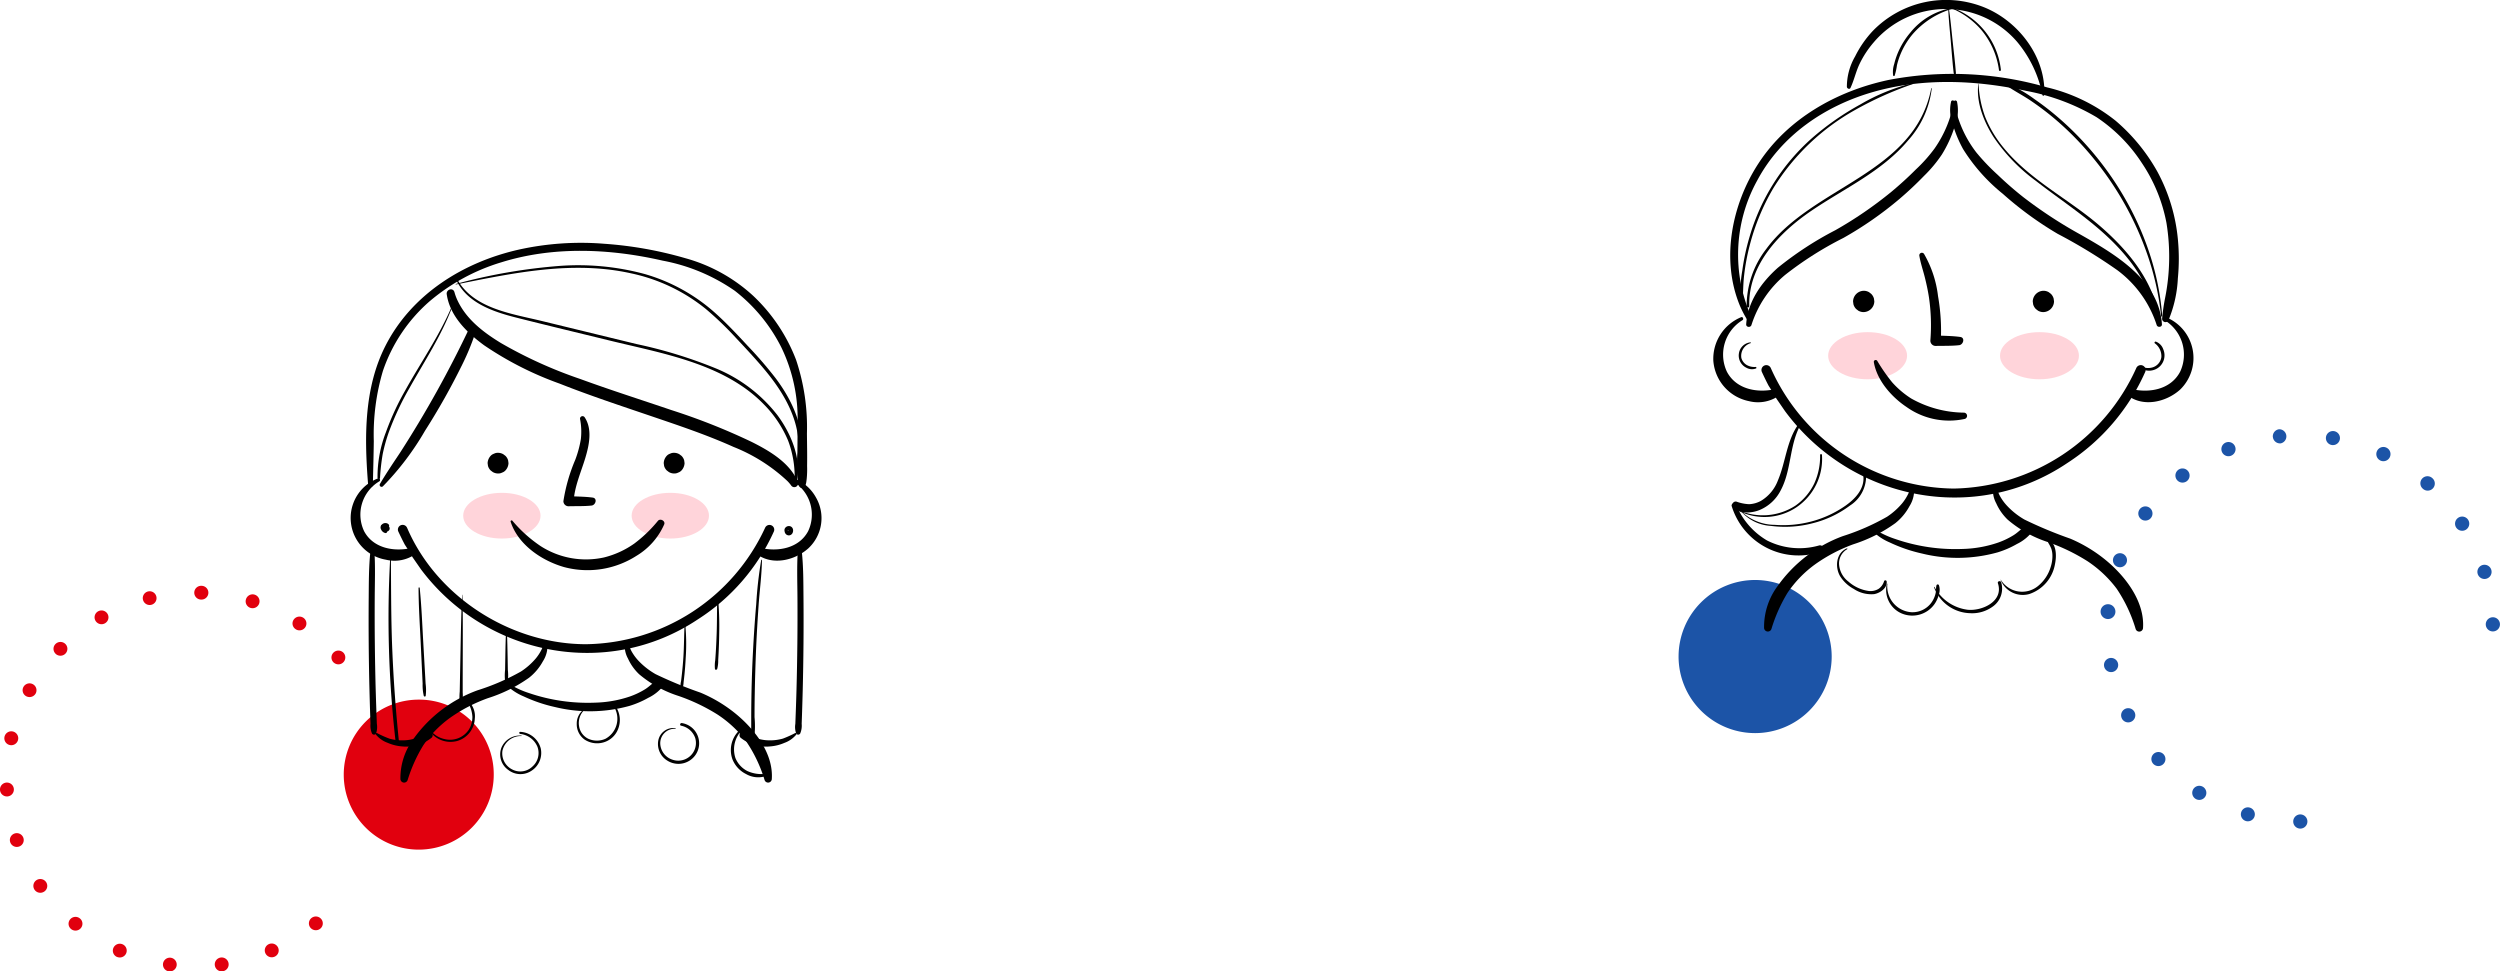 <svg xmlns="http://www.w3.org/2000/svg" width="350" height="136" viewBox="0 0 350 136">
  <g id="グループ_235" data-name="グループ 235" transform="translate(-3629 1224)">
    <g id="グループ_175" data-name="グループ 175" transform="translate(1878.689 -1232.326)">
      <path id="パス_100" data-name="パス 100" d="M59.657,157.606a10.718,10.718,0,1,1-10.718-10.745,10.731,10.731,0,0,1,10.718,10.745" transform="translate(1947.09 -57.336)" fill="#1c54a7"/>
      <path id="パス_101" data-name="パス 101" d="M87.24,87.4c0,1.824-2.474,3.3-5.525,3.3s-5.524-1.478-5.524-3.3,2.473-3.3,5.524-3.3,5.525,1.478,5.525,3.3" transform="translate(1930.062 -29.274)" fill="#ffd4da"/>
      <path id="パス_102" data-name="パス 102" d="M119.814,87.4c0,1.824,2.474,3.3,5.525,3.3s5.524-1.478,5.524-3.3-2.473-3.3-5.524-3.3-5.525,1.478-5.525,3.3" transform="translate(1910.499 -29.274)" fill="#ffd4da"/>
      <path id="パス_103" data-name="パス 103" d="M50.942,80.3a6.307,6.307,0,0,0-3.9,6.1,6.243,6.243,0,0,0,5.006,5.66,5.119,5.119,0,0,0,4.332-.879c.416-.338-.039-.972-.5-.855-2.541.65-5.622.134-6.943-2.4a5.642,5.642,0,0,1,2.177-7.2c.222-.128.073-.524-.179-.427" transform="translate(1943.135 -27.57)"/>
      <path id="パス_104" data-name="パス 104" d="M157.185,80.727a5.642,5.642,0,0,1,2.177,7.2c-1.321,2.537-4.4,3.053-6.943,2.4-.458-.117-.913.517-.5.855,2.2,1.787,5.476,1.031,7.443-.747a6.164,6.164,0,0,0-2-10.134c-.249-.1-.4.3-.179.426" transform="translate(1896.173 -27.57)"/>
      <path id="パス_105" data-name="パス 105" d="M60.579,92.891A28.4,28.4,0,0,0,86.156,109.74,28.6,28.6,0,0,0,111.73,92.89a.682.682,0,1,1,1.25.544,29.379,29.379,0,0,1-10.866,12.712c-12.988,8.777-30.324,5.216-39.551-7.244l-1.2-1.747q-.523-.922-1.1-1.812c-.329-.626-.636-1.266-.934-1.908a.682.682,0,1,1,1.25-.544" transform="translate(1937.652 -33.016)"/>
      <path id="パス_106" data-name="パス 106" d="M80.576,122.9c-.222.38-.313.807-.506,1.2a6.62,6.62,0,0,1-.8,1.25,9.826,9.826,0,0,1-2.137,1.909,32.031,32.031,0,0,1-6.209,2.719,19.4,19.4,0,0,0-9.083,6.941,9.592,9.592,0,0,0-1.928,5.9.529.529,0,0,0,1.034.14,21.99,21.99,0,0,1,2.244-5.041,15.907,15.907,0,0,1,3.875-4,22.472,22.472,0,0,1,5.334-2.8,20.975,20.975,0,0,0,5.892-2.961,7.672,7.672,0,0,0,1.976-2.375,4.126,4.126,0,0,0,.606-2.843.164.164,0,0,0-.3-.039" transform="translate(1937.369 -46.59)"/>
      <path id="パス_107" data-name="パス 107" d="M118.045,122.943a3.757,3.757,0,0,0,.408,2.433,7.252,7.252,0,0,0,1.613,2.3,16.471,16.471,0,0,0,5.61,3.128,26.884,26.884,0,0,1,5.574,2.693,16.514,16.514,0,0,1,4.066,3.838,20.614,20.614,0,0,1,2.656,5.634.529.529,0,0,0,1.034-.14c.247-3.742-2.524-7.3-5.269-9.539a20.358,20.358,0,0,0-4.925-2.967,59.264,59.264,0,0,1-6.4-2.666,10.533,10.533,0,0,1-2.467-1.956,6.838,6.838,0,0,1-.976-1.354c-.257-.464-.363-.985-.629-1.439a.164.164,0,0,0-.3.039" transform="translate(1911.329 -46.59)"/>
      <path id="パス_108" data-name="パス 108" d="M84,76.61a1.533,1.533,0,0,0,1.49-1.493l-.053-.4a1.492,1.492,0,0,0-.383-.659l-.3-.233a1.478,1.478,0,0,0-.752-.2,1.533,1.533,0,0,0-1.49,1.494l.053.4a1.492,1.492,0,0,0,.383.659l.3.233a1.478,1.478,0,0,0,.752.2" transform="translate(1927.227 -24.59)"/>
      <path id="パス_109" data-name="パス 109" d="M129.611,76.61a1.533,1.533,0,0,0,1.49-1.493l-.053-.4a1.492,1.492,0,0,0-.383-.659l-.3-.233a1.478,1.478,0,0,0-.752-.2,1.533,1.533,0,0,0-1.49,1.494l.053.4a1.492,1.492,0,0,0,.383.659l.3.233a1.478,1.478,0,0,0,.752.2" transform="translate(1906.774 -24.59)"/>
      <path id="パス_110" data-name="パス 110" d="M54.386,52.928a21.461,21.461,0,0,1,.709-19.284c3.38-6.358,9.536-10.527,16.355-12.456,6.961-1.969,14.327-1.633,21.341-.117a30.073,30.073,0,0,1,9.827,3.678,22.289,22.289,0,0,1,6.335,6.4,22.546,22.546,0,0,1,3.454,8.4,29.454,29.454,0,0,1-.188,10.5,27.77,27.77,0,0,0-.421,2.929.473.473,0,0,0,.875.237,17.287,17.287,0,0,0,1.33-5.9,28.45,28.45,0,0,0,0-5.512,24.786,24.786,0,0,0-2.829-9.359,26.011,26.011,0,0,0-5.887-7.2,24.388,24.388,0,0,0-9.563-4.659,47.487,47.487,0,0,0-22.2-1.053c-7.241,1.538-14.156,5.4-18.257,11.721-3.7,5.7-5.25,13.362-2.612,19.807a15.239,15.239,0,0,0,1.155,2.212.333.333,0,0,0,.574-.336" transform="translate(1941.208 -0.017)"/>
      <path id="パス_111" data-name="パス 111" d="M86.67,133.232a7.76,7.76,0,0,0,2.844,2.047A21.137,21.137,0,0,0,94,136.819a20.781,20.781,0,0,0,10.626-.165,13.018,13.018,0,0,0,2.685-1.169,6.1,6.1,0,0,0,2.281-1.9.6.6,0,0,0-.809-.811c-.7.4-1.249,1.048-1.94,1.478a11.117,11.117,0,0,1-2.137,1.028,16.494,16.494,0,0,1-4.928.9,25.719,25.719,0,0,1-9.524-1.4,12.432,12.432,0,0,1-3.433-1.741c-.119-.092-.224.093-.147.191" transform="translate(1925.374 -51.003)"/>
      <path id="パス_112" data-name="パス 112" d="M99.342,64.451c.17,1.017.515,2,.766,3.007.234.935.437,1.875.58,2.829a26.9,26.9,0,0,1,.19,6.027.739.739,0,0,0,.731.733c1.086-.026,2.217.015,3.3-.105.589-.066.869-1.055.156-1.153-1.131-.155-2.31-.153-3.451-.208l.731.733a28.338,28.338,0,0,0-.395-6.26A15.357,15.357,0,0,0,100,64.174a.361.361,0,0,0-.657.278" transform="translate(1919.682 -20.29)"/>
      <path id="パス_113" data-name="パス 113" d="M84.47,25.579a16.347,16.347,0,0,1-2.7,6.557,20.871,20.871,0,0,1-2.634,2.956q-1.642,1.646-3.434,3.133A55.5,55.5,0,0,1,67.854,43.6a47.073,47.073,0,0,0-8.038,5.25c-2.3,2.042-4.228,4.751-4.433,7.914-.028.435.622.5.739.1a15.064,15.064,0,0,1,4.7-7A48.4,48.4,0,0,1,69,44.673a50.611,50.611,0,0,0,7.846-5.457q1.809-1.543,3.465-3.255A18.578,18.578,0,0,0,82.778,33a17.176,17.176,0,0,0,1.754-3.8,5.964,5.964,0,0,0,.364-3.612c-.063-.185-.389-.234-.426,0" transform="translate(1939.394 -3.04)"/>
      <path id="パス_114" data-name="パス 114" d="M107.274,25.579a5.35,5.35,0,0,0,.211,3.113,17.3,17.3,0,0,0,1.46,3.539A25.072,25.072,0,0,0,114.51,38.5a48.514,48.514,0,0,0,7.688,5.607,74.722,74.722,0,0,1,8.314,5.063,15.5,15.5,0,0,1,5.536,7.689c.116.394.767.338.739-.1-.4-6.212-6.6-9.822-11.4-12.551a63.151,63.151,0,0,1-8-5.237q-1.868-1.475-3.588-3.126a29.783,29.783,0,0,1-2.984-3.122,15.938,15.938,0,0,1-3.118-7.147c-.036-.234-.362-.185-.426,0" transform="translate(1916.194 -3.04)"/>
      <path id="パス_115" data-name="パス 115" d="M108.57,13.271C108.8,7.9,104.852,2.85,99.988.96A14.3,14.3,0,0,0,84.587,4.3a14.775,14.775,0,0,0-2.5,3.59,8.507,8.507,0,0,0-1.159,4.271c.024.24.381.41.509.138.513-1.094.755-2.3,1.289-3.395a13.684,13.684,0,0,1,1.943-2.955,13.2,13.2,0,0,1,20.1-.084,16.6,16.6,0,0,1,3.543,7.444c.033.149.25.108.256-.035" transform="translate(1927.945 8.326)"/>
      <path id="パス_116" data-name="パス 116" d="M61.063,107.525c-1.606,2.323-1.717,5.213-2.8,7.759a5.639,5.639,0,0,1-2.371,2.873,3.8,3.8,0,0,1-1.67.471,5.83,5.83,0,0,1-1.767-.358.463.463,0,0,0-.446.767c.9.983,2.517.866,3.652.42a5.814,5.814,0,0,0,2.971-2.735c1.518-2.815,1.216-6.216,2.7-9.04a.156.156,0,0,0-.269-.157" transform="translate(1940.962 -39.716)"/>
      <path id="パス_117" data-name="パス 117" d="M51.7,127.806a9.79,9.79,0,0,0,12.512,6.39.46.46,0,0,0-.244-.886,10.024,10.024,0,0,1-7.327-.693,10.321,10.321,0,0,1-4.344-5.064c-.159-.347-.683-.1-.6.253" transform="translate(1941.047 -48.629)"/>
      <path id="パス_118" data-name="パス 118" d="M87.789,91.466c.428,2.539,2.486,4.869,4.561,6.252a10.279,10.279,0,0,0,8.174,1.678.449.449,0,0,0-.119-.877,15.333,15.333,0,0,1-7.372-1.972,12.584,12.584,0,0,1-2.687-2.279,25.261,25.261,0,0,1-2.084-3,.261.261,0,0,0-.474.2" transform="translate(1924.863 -32.423)"/>
      <path id="パス_119" data-name="パス 119" d="M53.011,122.795a8.044,8.044,0,0,0,8.359-.383,8.157,8.157,0,0,0,3.552-7.313.131.131,0,0,0-.261,0,9.2,9.2,0,0,1-.81,3.978,8.05,8.05,0,0,1-2.617,3.1,8.388,8.388,0,0,1-8.191.561c-.036-.016-.068.034-.032.055" transform="translate(1940.464 -43.079)"/>
      <path id="パス_120" data-name="パス 120" d="M54.1,125.414a6.023,6.023,0,0,0,4.176,2.016,15.167,15.167,0,0,0,5.833-.372,14.658,14.658,0,0,0,5.234-2.481,4.857,4.857,0,0,0,2.25-4.056c-.02-.241-.4-.243-.377,0,.145,1.764-1.171,3.136-2.511,4.081a14.983,14.983,0,0,1-4.772,2.208,15.441,15.441,0,0,1-5.137.471,6.794,6.794,0,0,1-4.666-1.89c-.014-.015-.042.006-.029.023" transform="translate(1939.972 -45.478)"/>
      <path id="パス_121" data-name="パス 121" d="M100.8,2.059a9.551,9.551,0,0,0-5.719,3.4,11,11,0,0,0-1.753,2.825,10.172,10.172,0,0,0-.528,1.6,3.578,3.578,0,0,0-.149,1.6c.022.089.171.122.211.028a8.5,8.5,0,0,0,.323-1.449,10.1,10.1,0,0,1,.483-1.517A10.7,10.7,0,0,1,95.4,5.686a11.66,11.66,0,0,1,5.435-3.5.064.064,0,0,0-.034-.123" transform="translate(1922.699 7.405)"/>
      <path id="パス_122" data-name="パス 122" d="M105.672,1.4a11.206,11.206,0,0,1,5.172,3.391,11.072,11.072,0,0,1,2.476,5.643c.023.151.278.117.267-.036a10.479,10.479,0,0,0-7.9-9.052.028.028,0,0,0-.015.054" transform="translate(1916.85 7.724)"/>
      <path id="パス_123" data-name="パス 123" d="M106.659,2.074c.063,1.515.227,3.028.359,4.538s.234,3.031.411,4.538c.023.2.33.205.314,0-.117-1.544-.313-3.086-.477-4.627-.158-1.488-.287-2.983-.512-4.462-.008-.055-.1-.041-.1.013" transform="translate(1916.398 7.42)"/>
      <path id="パス_124" data-name="パス 124" d="M81.341,22.348c-2.3,11.982-16.65,13.7-23.092,22.485A13.054,13.054,0,0,0,55.5,52.845a.183.183,0,0,0,.366,0c-.16-5.8,4.248-10.333,8.714-13.369,4.612-3.134,9.874-5.489,13.528-9.844a13.182,13.182,0,0,0,3.308-7.273.041.041,0,0,0-.08-.011" transform="translate(1939.341 -1.653)"/>
      <path id="パス_125" data-name="パス 125" d="M77.988,21.056a27.42,27.42,0,0,0-7.318,2.983,38.192,38.192,0,0,0-6.793,4.741A29.438,29.438,0,0,0,55.168,42.57a31.451,31.451,0,0,0-1.021,4.754,18.793,18.793,0,0,0-.2,4.9.1.1,0,0,0,.21,0c.122-1.407.088-2.818.247-4.225a30.708,30.708,0,0,1,.809-4.32,31.081,31.081,0,0,1,3.3-7.944A31.526,31.526,0,0,1,69.949,24.806a48.681,48.681,0,0,1,8.073-3.624.066.066,0,0,0-.035-.127" transform="translate(1940.08 -1.087)"/>
      <path id="パス_126" data-name="パス 126" d="M114.266,21.159c-.338,2.6.761,5.321,2.129,7.475a24.893,24.893,0,0,0,5.917,6.139c4.461,3.467,9.3,6.407,12.885,10.876a19.894,19.894,0,0,1,3.982,8.149c.051.229.384.129.346-.1-.873-5.143-4.5-9.4-8.333-12.69-4.357-3.737-9.728-6.373-13.4-10.879a16.385,16.385,0,0,1-2.569-4.3,15.079,15.079,0,0,1-.925-4.676.017.017,0,0,0-.034,0" transform="translate(1913.015 -1.127)"/>
      <path id="パス_127" data-name="パス 127" d="M143.275,53.746c-.8-10.589-6.453-20.754-14.4-27.667a38.514,38.514,0,0,0-3.462-2.69,18.64,18.64,0,0,0-3.72-2.15c-.185-.071-.275.2-.128.3,1.068.728,2.227,1.32,3.3,2.046s2.11,1.5,3.106,2.327a42.141,42.141,0,0,1,5.513,5.549,43.813,43.813,0,0,1,7.739,13.75,38.754,38.754,0,0,1,1.9,8.532c.01.1.161.1.153,0" transform="translate(1909.746 -1.165)"/>
      <path id="パス_128" data-name="パス 128" d="M55.128,86.687a1.818,1.818,0,0,0-1.615,1.554,1.9,1.9,0,0,0,1.074,2.014,1.576,1.576,0,0,0,1.325.087c.105-.046.05-.218-.057-.213a2.16,2.16,0,0,1-1.251-.275,1.662,1.662,0,0,1-.747-.98,1.855,1.855,0,0,1,1.287-2.07.06.06,0,0,0-.016-.118" transform="translate(1940.244 -30.432)"/>
      <path id="パス_129" data-name="パス 129" d="M155.559,90.257a2.188,2.188,0,0,0,2.527-.2,2.155,2.155,0,0,0,.584-2.481,1.75,1.75,0,0,0-1.044-1.079c-.13-.041-.249.146-.138.238a2.234,2.234,0,0,1,.916,1.92,1.753,1.753,0,0,1-1.449,1.5A1.945,1.945,0,0,1,155.707,90a.146.146,0,0,0-.147.252" transform="translate(1894.5 -30.345)"/>
      <path id="パス_130" data-name="パス 130" d="M79.806,138.864c-1.5.649-1.673,2.606-.932,3.883A5.119,5.119,0,0,0,80.8,144.54a4.424,4.424,0,0,0,2.835.723c.8-.133,1.85-.832,1.763-1.755a.188.188,0,0,0-.367-.05,1.991,1.991,0,0,1-.745,1.051,2.163,2.163,0,0,1-1.394.313,5.416,5.416,0,0,1-2.856-1.319,3.329,3.329,0,0,1-1.3-2.342,2.3,2.3,0,0,1,1.13-2.191c.072-.038.009-.138-.062-.107" transform="translate(1929.049 -53.758)"/>
      <path id="パス_131" data-name="パス 131" d="M91.007,147.807a3.585,3.585,0,0,0,2.06,4.146,3.809,3.809,0,0,0,4.594-1.285,3.983,3.983,0,0,0,.6-1.287,2.036,2.036,0,0,0,.025-1.4.186.186,0,0,0-.335.044,2.325,2.325,0,0,0-.055.677,3.4,3.4,0,0,1-.124.656,3.513,3.513,0,0,1-.676,1.272,3.284,3.284,0,0,1-2.6,1.158,3.626,3.626,0,0,1-3.421-3.968c0-.036-.053-.043-.062-.008" transform="translate(1923.466 -57.749)"/>
      <path id="パス_132" data-name="パス 132" d="M103.053,148a5.539,5.539,0,0,0,5.047,3.643,4.883,4.883,0,0,0,3.3-1.017,3.065,3.065,0,0,0,1.063-3.3c-.1-.291-.559-.166-.462.127.84,2.515-2.179,3.9-4.213,3.711a6.14,6.14,0,0,1-4.664-3.191.038.038,0,0,0-.068.029" transform="translate(1918.016 -57.47)"/>
      <path id="パス_133" data-name="パス 133" d="M119.951,142.362a3.335,3.335,0,0,0,4.022,2.009,5.383,5.383,0,0,0,3.6-4.2c.208-.991.239-2.482-.6-3.221a.216.216,0,0,0-.337.261,5.3,5.3,0,0,1,.425.828,3.185,3.185,0,0,1,.147.817,4.917,4.917,0,0,1-.238,1.724,5.45,5.45,0,0,1-1.78,2.674,3.5,3.5,0,0,1-5.219-.9.013.013,0,0,0-.024.01" transform="translate(1910.438 -52.88)"/>
      <path id="パス_134" data-name="パス 134" d="M172.389,163.594a.993.993,0,1,1,.993,1,.994.994,0,0,1-.993-1m-6.627-.06h0a.978.978,0,1,1,.268.04.835.835,0,0,1-.268-.04m-7.044-3.105a.988.988,0,1,1,.516.149.971.971,0,0,1-.516-.149m-5.932-4.911a.984.984,0,1,1,.73.323.989.989,0,0,1-.73-.323m-4.383-6.34h0a.993.993,0,1,1,1.33.438.971.971,0,0,1-.447.109.992.992,0,0,1-.889-.547m-2.482-7.3a.993.993,0,1,1,1.162.791,1.207,1.207,0,0,1-.189.015.988.988,0,0,1-.973-.806m53.431-5.862a.993.993,0,1,1,1.013.975h-.02a.993.993,0,0,1-.993-.975m-52.93-.761a1.038,1.038,0,1,1,.084,0Zm51.8-6.315a.994.994,0,1,1,1.241.662.965.965,0,0,1-.288.045,1,1,0,0,1-.953-.707m-50.433-1a.984.984,0,1,1,.347.065,1.071,1.071,0,0,1-.347-.065m47.42-5.494a1,1,0,0,1,.3-1.378.994.994,0,0,1,1.077,1.672.975.975,0,0,1-.536.159,1,1,0,0,1-.839-.453m-44.1-1.169a.993.993,0,1,1,.591.194.956.956,0,0,1-.591-.194m39.438-4.26h0a.995.995,0,1,1,1.315-1.493.995.995,0,1,1-1.315,1.493m-34.439-1.244a.993.993,0,1,1,1.39.179,1,1,0,0,1-1.39-.179m28.483-2.712a1,1,0,0,1-.467-1.329.984.984,0,0,1,1.32-.468.994.994,0,0,1-.854,1.8m-22.183-1.229a.993.993,0,1,1,1.291.552.969.969,0,0,1-.367.075.985.985,0,0,1-.923-.627m15.373-.945a.984.984,0,1,1,.169.015.926.926,0,0,1-.169-.015m-8.24-1.11a1,1,0,0,1,.884-1.095,1,1,0,0,1,.208,1.98.73.73,0,0,1-.1,0,1,1,0,0,1-.988-.891" transform="translate(1898.973 -40.264)" fill="#1c54a7"/>
    </g>
    <g id="グループ_178" data-name="グループ 178" transform="translate(1955.901 -635)">
      <path id="パス_167" data-name="パス 167" d="M141.563,127.085a10.5,10.5,0,1,1-10.5-10.4,10.449,10.449,0,0,1,10.5,10.4" transform="translate(1600.66 -607.737)" fill="#e1000e"/>
      <path id="パス_168" data-name="パス 168" d="M161.8,67.058c0,1.765-2.424,3.2-5.414,3.2s-5.414-1.43-5.414-3.2,2.424-3.2,5.414-3.2,5.414,1.43,5.414,3.2" transform="translate(1586.974 -583.862)" fill="#ffd4da"/>
      <path id="パス_169" data-name="パス 169" d="M193.835,67.058c0,1.765,2.424,3.2,5.414,3.2s5.414-1.43,5.414-3.2-2.424-3.2-5.414-3.2-5.414,1.43-5.414,3.2" transform="translate(1567.693 -583.862)" fill="#ffd4da"/>
      <path id="パス_170" data-name="パス 170" d="M126.162,60.158a5.923,5.923,0,0,0,1.088,11.377,5.064,5.064,0,0,0,4.245-.851c.408-.327-.038-.94-.486-.826-2.49.628-5.509.13-6.8-2.325a5.422,5.422,0,0,1,2.133-6.962c.217-.123.072-.506-.175-.412" transform="translate(1599.858 -582.181)"/>
      <path id="パス_171" data-name="パス 171" d="M230.537,60.57a5.422,5.422,0,0,1,2.133,6.962c-1.295,2.455-4.314,2.954-6.8,2.325-.448-.113-.9.5-.486.827,2.158,1.729,5.366,1,7.293-.722a5.774,5.774,0,0,0,1.089-7.124,5.927,5.927,0,0,0-3.05-2.679c-.244-.094-.4.288-.176.412" transform="translate(1553.574 -582.181)"/>
      <path id="パス_172" data-name="パス 172" d="M135.637,72.442c4.132,9.658,14.5,16.306,25.062,16.3a28.038,28.038,0,0,0,25.061-16.3.671.671,0,0,1,.878-.344.658.658,0,0,1,.347.871,28.521,28.521,0,0,1-10.648,12.3c-12.728,8.492-29.715,5.047-38.757-7.008l-1.172-1.69q-.512-.892-1.081-1.753c-.322-.606-.623-1.225-.915-1.846a.658.658,0,0,1,.323-.877.674.674,0,0,1,.9.35" transform="translate(1594.454 -587.553)"/>
      <path id="パス_173" data-name="パス 173" d="M155.234,101.74c-.218.367-.306.781-.5,1.163a6.356,6.356,0,0,1-.784,1.209,9.588,9.588,0,0,1-2.094,1.847,31.589,31.589,0,0,1-6.084,2.631,18.981,18.981,0,0,0-8.9,6.715,9.2,9.2,0,0,0-1.89,5.709.519.519,0,0,0,1.013.135,21.161,21.161,0,0,1,2.2-4.877,15.494,15.494,0,0,1,3.8-3.875,22.142,22.142,0,0,1,5.227-2.706,20.66,20.66,0,0,0,5.773-2.865,7.44,7.44,0,0,0,1.936-2.3,3.947,3.947,0,0,0,.594-2.751.161.161,0,0,0-.29-.037" transform="translate(1594.175 -600.946)"/>
      <path id="パス_174" data-name="パス 174" d="M192.1,101.777a3.6,3.6,0,0,0,.4,2.354,7.019,7.019,0,0,0,1.582,2.221,16.2,16.2,0,0,0,5.5,3.026,26.482,26.482,0,0,1,5.462,2.606,16.079,16.079,0,0,1,3.984,3.713,19.829,19.829,0,0,1,2.6,5.45.519.519,0,0,0,1.013-.136c.242-3.62-2.473-7.06-5.163-9.228a20,20,0,0,0-4.827-2.87,58.651,58.651,0,0,1-6.268-2.579,10.315,10.315,0,0,1-2.418-1.892,6.639,6.639,0,0,1-.957-1.31c-.252-.448-.356-.953-.617-1.392a.161.161,0,0,0-.29.037" transform="translate(1568.511 -600.946)"/>
      <path id="パス_175" data-name="パス 175" d="M158.648,56.529a1.11,1.11,0,0,0,.563-.124,1.1,1.1,0,0,0,.47-.3,1.6,1.6,0,0,0,.427-1.022l-.052-.384a1.441,1.441,0,0,0-.375-.637l-.3-.226a1.461,1.461,0,0,0-.737-.2,1.11,1.11,0,0,0-.563.124,1.1,1.1,0,0,0-.47.3,1.6,1.6,0,0,0-.427,1.022c.018.128.035.256.052.384a1.439,1.439,0,0,0,.375.638l.3.226a1.46,1.46,0,0,0,.737.2" transform="translate(1584.18 -579.242)"/>
      <path id="パス_176" data-name="パス 176" d="M203.455,56.529a1.11,1.11,0,0,0,.563-.124,1.1,1.1,0,0,0,.47-.3,1.605,1.605,0,0,0,.427-1.022l-.052-.384a1.44,1.44,0,0,0-.375-.637l-.3-.226a1.461,1.461,0,0,0-.737-.2,1.11,1.11,0,0,0-.563.124,1.1,1.1,0,0,0-.47.3A1.6,1.6,0,0,0,202,55.084c.018.128.035.256.052.384a1.439,1.439,0,0,0,.375.638l.3.226a1.46,1.46,0,0,0,.737.2" transform="translate(1564.022 -579.242)"/>
      <path id="パス_177" data-name="パス 177" d="M127.208,33.9c.049-2.045.107-4.089.133-6.133a31.325,31.325,0,0,1,1.278-9.842,22.523,22.523,0,0,1,6.522-9.731,27.969,27.969,0,0,1,10.084-5.479C152.53.446,160.4.8,167.787,2.491a26.02,26.02,0,0,1,10.1,4.223,23.236,23.236,0,0,1,6.533,7.966,22.935,22.935,0,0,1,2.255,10.453q-.008,2.095-.028,4.19a22.033,22.033,0,0,0,.065,3.83c.05.284.063.756.284.966-.045-.107-.09-.214-.135-.322,0,.033,0,.066,0,.1a.461.461,0,0,0,.92,0c0-.033,0-.066,0-.1-.045.107-.09.214-.135.322.232-.219.256-.755.3-1.052a13.36,13.36,0,0,0,.058-1.83c.025-1.513-.009-3.028-.023-4.541a29.624,29.624,0,0,0-1.519-10.312,24.184,24.184,0,0,0-6-8.965,23.093,23.093,0,0,0-9.551-5.284,54.009,54.009,0,0,0-11.3-2.007,40.271,40.271,0,0,0-11.913.805c-7.829,1.752-15.083,6.283-18.748,13.529-2.944,5.82-2.927,12.541-2.443,18.895.014.18.028.36.042.539a.326.326,0,0,0,.651,0" transform="translate(1598.089 -555)"/>
      <path id="パス_178" data-name="パス 178" d="M163.03,70.989c1.033,3.22,4.346,5.468,7.5,6.366a12.685,12.685,0,0,0,10.122-1.582,9.652,9.652,0,0,0,3.881-4.4c.194-.481-.544-.882-.875-.5a18.789,18.789,0,0,1-3.292,3.171A12.576,12.576,0,0,1,176.112,76a11.721,11.721,0,0,1-8.876-1.583,19.015,19.015,0,0,1-3.967-3.565.144.144,0,0,0-.239.138" transform="translate(1581.555 -586.96)"/>
      <path id="パス_179" data-name="パス 179" d="M161.272,111.815a7.614,7.614,0,0,0,2.786,1.98,20.915,20.915,0,0,0,4.393,1.491,20.622,20.622,0,0,0,10.412-.159A12.886,12.886,0,0,0,181.494,114a5.956,5.956,0,0,0,2.235-1.838.581.581,0,0,0-.793-.784c-.683.385-1.223,1.013-1.9,1.43a10.963,10.963,0,0,1-2.094.995,16.353,16.353,0,0,1-4.829.866,25.5,25.5,0,0,1-9.333-1.35,12.239,12.239,0,0,1-3.364-1.685c-.116-.088-.22.09-.144.185" transform="translate(1582.354 -605.299)"/>
      <path id="パス_180" data-name="パス 180" d="M178.8,44.683a9.177,9.177,0,0,1,.107,2.789,15.071,15.071,0,0,1-.784,2.9,24.165,24.165,0,0,0-1.659,5.792.717.717,0,0,0,.717.709c1.066-.032,2.171.015,3.229-.1.578-.063.851-1.021.152-1.115-1.11-.149-2.262-.14-3.382-.2l.717.71c.136-2.108,1.04-4.078,1.641-6.08.531-1.771,1.01-4.012-.095-5.666a.354.354,0,0,0-.644.269" transform="translate(1575.511 -574.996)"/>
      <path id="パス_181" data-name="パス 181" d="M130.155,43.634a39,39,0,0,0,5.892-7.773,96.021,96.021,0,0,0,5.206-9.247,34.358,34.358,0,0,0,1.971-4.859c.166-.527-.664-.892-.914-.381a153.427,153.427,0,0,1-9.729,17.518c-.97,1.458-1.957,2.912-2.847,4.42a.269.269,0,0,0,.422.322" transform="translate(1596.549 -564.549)"/>
      <path id="パス_182" data-name="パス 182" d="M146.776,12.568c.443,3.053,2.838,5.378,5.229,7.136a46.735,46.735,0,0,0,10.577,5.37c4.179,1.656,8.452,3.065,12.707,4.513,3.915,1.333,7.865,2.65,11.638,4.348a23.866,23.866,0,0,1,7.553,4.789,5.811,5.811,0,0,1,.493.577.536.536,0,0,0,.928-.537c-1.132-2.649-3.979-4.3-6.456-5.54a89.134,89.134,0,0,0-11.265-4.463c-4.243-1.445-8.518-2.8-12.727-4.342a62.171,62.171,0,0,1-11.089-5.028c-2.563-1.564-4.995-3.442-6.2-6.23a7.212,7.212,0,0,1-.308-.889c-.2-.709-1.183-.392-1.083.3" transform="translate(1588.867 -560.366)"/>
      <path id="パス_183" data-name="パス 183" d="M127.147,78.651c-.227,2.131-.217,4.306-.235,6.447s-.017,4.3,0,6.447.053,4.3.106,6.446q.038,1.552.088,3.1.027.835.058,1.67a2.765,2.765,0,0,0,.21,1.356.33.33,0,0,0,.562,0,2.713,2.713,0,0,0,.116-1.356q-.033-.835-.062-1.67-.054-1.551-.1-3.1-.087-3.223-.121-6.446t-.015-6.447c.013-2.143.091-4.308-.039-6.447a.286.286,0,0,0-.572,0" transform="translate(1597.806 -590.423)"/>
      <path id="パス_184" data-name="パス 184" d="M128.7,125.267a3.774,3.774,0,0,0,1.644,1.17,6.207,6.207,0,0,0,2.083.516,5.636,5.636,0,0,0,4.114-1.24.475.475,0,0,0-.577-.74,9.411,9.411,0,0,1-1.625.818,5.857,5.857,0,0,1-1.859.311,6.552,6.552,0,0,1-1.837-.231,13.971,13.971,0,0,1-1.758-.784c-.109-.048-.269.06-.184.183" transform="translate(1597.006 -611.451)"/>
      <path id="パス_185" data-name="パス 185" d="M235.81,78.651c-.129,2.139-.052,4.3-.039,6.447s.008,4.3-.015,6.447-.063,4.3-.12,6.446q-.042,1.552-.1,3.1-.03.835-.062,1.67a2.727,2.727,0,0,0,.116,1.356.33.33,0,0,0,.562,0,2.765,2.765,0,0,0,.21-1.356q.031-.835.058-1.67.05-1.551.089-3.1.079-3.223.106-6.446t0-6.447c-.018-2.141-.007-4.317-.234-6.447a.286.286,0,0,0-.572,0" transform="translate(1548.972 -590.423)"/>
      <path id="パス_186" data-name="パス 186" d="M229.06,125.085a14.691,14.691,0,0,1-1.707.77,6.574,6.574,0,0,1-1.888.246,5.855,5.855,0,0,1-1.808-.293,9.343,9.343,0,0,1-1.676-.835.475.475,0,0,0-.577.74,5.639,5.639,0,0,0,4.114,1.24,6.137,6.137,0,0,0,2.034-.495,3.832,3.832,0,0,0,1.692-1.19c.085-.122-.074-.231-.184-.183" transform="translate(1555.355 -611.452)"/>
      <path id="パス_187" data-name="パス 187" d="M139.575,16.112c-1.774,4.195-4.4,7.943-6.6,11.916a37.091,37.091,0,0,0-2.655,5.77,17.2,17.2,0,0,0-1.167,6.367.176.176,0,0,0,.352,0,28.659,28.659,0,0,1,.38-3.362,22.954,22.954,0,0,1,.877-3.109,39.914,39.914,0,0,1,2.841-6.059c2.115-3.784,4.532-7.423,6.048-11.5.017-.047-.056-.064-.074-.02" transform="translate(1596.8 -562.27)"/>
      <path id="パス_188" data-name="パス 188" d="M149.011,8.97c1.434,3.391,5.185,4.666,8.5,5.506,4.314,1.094,8.645,2.126,12.968,3.186,7.507,1.842,16.2,3.238,21.779,9.043a16.024,16.024,0,0,1,3.316,5,14.242,14.242,0,0,1,.9,5.741c0,.18.286.227.324.043.673-3.236-.81-6.775-2.715-9.345a21.061,21.061,0,0,0-8.529-6.516,65.115,65.115,0,0,0-11.209-3.449l-13.269-3.231c-4.239-1.032-9.733-1.743-11.933-6.037-.037-.072-.166-.02-.134.056" transform="translate(1587.861 -559.013)"/>
      <path id="パス_189" data-name="パス 189" d="M149.091,8.423c8.087-1.62,16.377-3.394,24.594-1.543a24.755,24.755,0,0,1,10.38,4.967,45.969,45.969,0,0,1,4.225,4.061c1.363,1.45,2.727,2.906,4,4.43,2.852,3.405,5.272,7.572,4.684,12.157-.038.3.431.293.469,0,.51-3.976-1.228-7.784-3.571-10.914a56.993,56.993,0,0,0-3.932-4.559c-1.4-1.512-2.812-3.026-4.343-4.414a25.215,25.215,0,0,0-10.1-5.654,35.645,35.645,0,0,0-11.888-1.132A77.871,77.871,0,0,0,149.07,8.35c-.048.013-.027.083.02.073" transform="translate(1587.844 -557.595)"/>
      <path id="パス_190" data-name="パス 190" d="M132.177,80.494a151.647,151.647,0,0,0,.756,25.655c.03.294.5.3.469,0q-.663-6.389-.93-12.812c-.178-4.279-.163-8.561-.192-12.843a.051.051,0,0,0-.1,0" transform="translate(1595.547 -591.356)"/>
      <path id="パス_191" data-name="パス 191" d="M139.607,88.093c.008,2.55.178,5.105.3,7.653l.18,3.826q.045.957.091,1.913a6.659,6.659,0,0,0,.161,1.71c.04.122.238.14.268,0a6.6,6.6,0,0,0-.013-1.71q-.052-.957-.108-1.913-.109-1.913-.217-3.826c-.145-2.549-.242-5.111-.5-7.653-.01-.1-.162-.1-.161,0" transform="translate(1592.089 -594.778)"/>
      <path id="パス_192" data-name="パス 192" d="M150.389,89.922c-.128,2.594-.172,5.19-.223,7.787q-.038,1.917-.075,3.834l-.038,1.917a8.551,8.551,0,0,0,.024,1.842.172.172,0,0,0,.328,0,7.928,7.928,0,0,0,.064-1.722l0-1.917.01-3.953c.006-2.6.02-5.192-.051-7.787a.022.022,0,0,0-.044,0" transform="translate(1587.408 -595.63)"/>
      <path id="パス_193" data-name="パス 193" d="M161.72,99.3c-.062,1.184-.081,2.369-.1,3.554-.012.592-.02,1.184-.03,1.776a6.881,6.881,0,0,0,.013,1.689.187.187,0,0,0,.357,0,6.939,6.939,0,0,0,.013-1.689q-.014-.888-.03-1.776c-.024-1.185-.041-2.37-.1-3.554a.059.059,0,0,0-.117,0" transform="translate(1582.223 -599.854)"/>
      <path id="パス_194" data-name="パス 194" d="M206.822,97.524c-.076,1.519-.067,3.041-.167,4.559q-.075,1.139-.2,2.273-.056.524-.122,1.046a3.419,3.419,0,0,0-.08,1.078.134.134,0,0,0,.241.031,2.7,2.7,0,0,0,.192-.936q.064-.522.118-1.045.12-1.178.178-2.36a28.681,28.681,0,0,0-.055-4.647.053.053,0,0,0-.106,0" transform="translate(1562.116 -599.052)"/>
      <path id="パス_195" data-name="パス 195" d="M215.336,90.413c-.051,1.707-.026,3.415-.084,5.122-.03.853-.066,1.707-.119,2.559q-.036.59-.082,1.18a4.694,4.694,0,0,0-.038,1.222c.032.17.265.135.314,0a4.346,4.346,0,0,0,.141-1.222q.035-.589.063-1.18c.039-.853.068-1.706.077-2.559a43.021,43.021,0,0,0-.18-5.122.046.046,0,0,0-.091,0" transform="translate(1558.18 -595.842)"/>
      <path id="パス_196" data-name="パス 196" d="M225.663,80.971a55.764,55.764,0,0,0-.7,6.178c-.185,2.1-.324,4.2-.437,6.3s-.191,4.2-.231,6.307q-.028,1.547-.034,3.095,0,.834,0,1.667a5.946,5.946,0,0,0,.078,1.474.176.176,0,0,0,.336,0,13.889,13.889,0,0,0,.05-3.022q0-1.607.03-3.214.054-3.1.182-6.188c.087-2.062.211-4.121.353-6.179.146-2.127.441-4.27.475-6.4,0-.056-.089-.071-.1-.014" transform="translate(1554.009 -591.578)"/>
      <path id="パス_197" data-name="パス 197" d="M130.037,71.842a.661.661,0,0,0-.088.339.9.9,0,0,0,.1.362.856.856,0,0,0,.568.435.181.181,0,0,0,.216-.121c.085-.24.167-.481.25-.721a.629.629,0,0,0,.062-.207.292.292,0,0,0-.106-.195.582.582,0,0,0-.24-.134.7.7,0,0,0-.847.469.577.577,0,0,0,.165.535.762.762,0,0,0,.5.207.62.62,0,0,0,.485-.191.4.4,0,0,0,.1-.175.483.483,0,0,0,0-.221.53.53,0,0,0-.219-.3.452.452,0,0,0-.664.17.481.481,0,0,0-.032.368.344.344,0,0,0,.328.257.181.181,0,0,0,.155-.267s.015.047.009.022l0-.011a.384.384,0,0,0-.031-.069c-.005-.009-.01-.02-.017-.029s.016.029.013.03l-.007-.022c-.014-.042,0,.053,0,.018,0-.012,0-.022,0-.033s0-.022,0-.034v-.015c0-.041,0,.024,0,.028a.162.162,0,0,0,.008-.033c.007-.024.026-.042-.009.015.006-.009.01-.02.016-.03.021-.037-.04.039-.008.01l.01-.01c.014-.015.026-.006-.025.018a.138.138,0,0,0,.025-.014c-.043.033-.049.017-.029.012a.152.152,0,0,1,.022-.006c0,.006-.059,0-.035,0,0,0,.026,0,.028,0s-.057-.015-.035,0c0,0,.012,0,.016,0a.077.077,0,0,1,.021.007c0,.005-.051-.027-.03-.013a.174.174,0,0,0,.034.02c-.04-.015-.037-.032-.021-.016l.017.016a.215.215,0,0,0,.015.016s-.029-.043-.019-.025.014.022.021.033c.019.032-.016-.054,0-.009a.12.12,0,0,0,.006.021c.008.019,0-.05,0-.029a.068.068,0,0,0,0,.021c0,.025,0-.041.005-.035s-.02.06,0,.015c.013-.03.007-.018,0-.009.031-.054.031-.038.019-.025l-.026.027-.014.012s.045-.03.029-.022l-.027.017-.029.015c-.018.012.037-.02.035-.014s-.018.007-.022.008c-.021.007-.042.01-.063.015s.042,0,.039,0a.106.106,0,0,0-.019,0h-.037c-.029,0-.1-.016-.014,0-.024,0-.047-.009-.07-.016s-.04-.013-.059-.02c.074.025.031.013.012,0l-.033-.019-.024-.015a.114.114,0,0,0-.015-.011s.041.035.028.021l-.05-.048c-.022-.022.033.049.01.013-.005-.009-.012-.018-.016-.027s-.022-.046,0-.006,0,0,0-.011,0-.021-.008-.032c-.008-.035,0,.061,0,.016,0-.011,0-.022,0-.034v-.019s-.011.06,0,.031a.18.18,0,0,1,.019-.062s-.027.051-.013.032a.116.116,0,0,0,.009-.016c.005-.01.013-.021.019-.031.022-.035-.032.037-.009.012l.023-.024a.318.318,0,0,1,.024-.022l.01-.009c.018-.017-.046.033-.018.014a.616.616,0,0,1,.066-.039l.013-.007c.031-.016-.012.005-.021.008l.037-.013a.722.722,0,0,1,.075-.019c.033-.007-.058.006-.009,0l.038,0h.038c.05,0-.037-.008-.009,0l.041.009c.009,0,.051.019.015,0s0,0,.013.008l.031.02c.016.009-.023-.019-.022-.017s.012.01.018.016a.41.41,0,0,1,.03.032l-.051-.192c-.083.3-.174.592-.259.888l.216-.122a.71.71,0,0,1-.139-.034c-.035-.012.028.014,0,0l-.032-.016a.679.679,0,0,1-.061-.036l-.029-.02c.034.025,0,0,0,0s-.035-.032-.052-.049-.032-.035-.047-.054c.025.03,0,0,0-.007l-.02-.03c-.013-.02-.025-.041-.036-.061s-.011-.021-.016-.032-.017-.041,0-.008a.787.787,0,0,1-.04-.136c0-.007-.006-.042,0-.009,0-.012,0-.023,0-.035a.351.351,0,0,0-.008-.053s-.01-.035-.008-.022,0-.019,0-.024,0-.023,0-.035a.256.256,0,0,1,.009-.059.1.1,0,0,0-.181-.076" transform="translate(1596.437 -587.349)"/>
      <path id="パス_198" data-name="パス 198" d="M233.181,72.453a.3.3,0,0,0-.168.028.48.48,0,0,0-.108.083.6.6,0,0,0-.141.242.705.705,0,0,0,.072.542.593.593,0,0,0,.5.3.58.58,0,0,0,.5-.294.78.78,0,0,0,.085-.55.583.583,0,0,0-.378-.434.644.644,0,0,0-.7.213.527.527,0,0,0-.114.4.566.566,0,0,0,.618.479.457.457,0,0,0,.333-.22.522.522,0,0,0-.081-.637.377.377,0,0,0-.239-.1.226.226,0,0,0-.217.163.229.229,0,0,0,.1.252c.018.01.053.038-.013-.013a.243.243,0,0,0,.054.041l.007,0c.019.013.009.005-.028-.022l.012.011c.007.008.032.038,0,0s-.007-.005,0,0c.025.039-.013-.038-.008-.022a.573.573,0,0,1,.015.06l-.008-.061a.355.355,0,0,1,0,.093c0-.021.006-.041.009-.062a.641.641,0,0,1-.017.066c.021-.071.018-.039.005-.018l-.009.014c-.013.019-.005.009.022-.027a.191.191,0,0,0-.023.024c-.022.026.057-.038.014-.012l-.015.008L233.3,73c-.014,0-.028.008-.042.01l.062-.008a.281.281,0,0,1-.074,0l.062.009c-.016,0-.031-.007-.047-.011s-.035-.014,0,0,.011,0,0,0-.04-.017-.042-.025.045.038.021.016l-.02-.019c-.008-.008-.041-.047-.014-.014s-.006-.011-.012-.022-.01-.015-.01-.02.02.057.012.025-.009-.035-.013-.053c0,.021.006.041.009.062a.3.3,0,0,1,0-.076l-.008.061a.519.519,0,0,1,.012-.051c.01-.038-.027.05-.008.016a.187.187,0,0,0,.01-.018l.017-.026c.018-.027-.017.023-.018.022s.036-.036.041-.041.034-.014-.018.014l.022-.015c.015-.01.032-.016.047-.026s-.059.021-.021.009l.026-.009a.423.423,0,0,1,.058-.012l-.063.008a.417.417,0,0,1,.108,0l-.062-.008a.61.61,0,0,1,.068.016c.048.014-.049-.025-.019-.008l.02.011.025.016s-.055-.048-.024-.018l.036.037c-.052-.05-.03-.042-.019-.024l.015.025.011.02c.023.043-.019-.054-.009-.021a.671.671,0,0,1,.026.1c0-.021-.005-.041-.009-.062a.569.569,0,0,1,0,.15l.008-.061a.658.658,0,0,1-.031.122c-.012.033.031-.064.008-.02l-.014.027c-.014.025-.062.073,0,.01-.014.015-.026.03-.041.044s-.046.025.019-.013l-.024.016-.026.014c-.03.017.068-.022.021-.009a.39.39,0,0,1-.061.014l.062-.008a.341.341,0,0,1-.089,0l.062.009a.413.413,0,0,1-.045-.01l-.021-.007c-.028-.008.059.03.025.01l-.038-.023c-.034-.02.042.036.02.016l-.019-.018c-.011-.01-.02-.022-.031-.033s.039.053.018.022l-.015-.022c-.008-.013-.016-.027-.023-.041l-.01-.021c0-.008-.011-.026.005.013l-.016-.038c-.016-.035.015.041.01.026s-.006-.015-.008-.022-.011-.033-.015-.049-.007-.034-.01-.05.007.064,0,.027c0-.009,0-.019,0-.028,0-.032,0-.064,0-.1,0-.013-.01.059,0,.025,0-.008,0-.015,0-.022s.009-.031.014-.046-.024.047-.007.016c0-.009.009-.018.014-.026a.24.24,0,0,0,.014-.021s-.03.034-.018.022a.1.1,0,0,0,.01-.011l.019-.019a.2.2,0,0,0,.02-.023.091.091,0,0,0,.023-.039l0-.007c-.012.032,0,.006.005,0s-.024.027-.013.017l.013-.014a.143.143,0,0,0-.1-.241" transform="translate(1550.197 -587.692)"/>
      <path id="パス_199" data-name="パス 199" d="M142.6,121.544a3.571,3.571,0,0,0,3.773,1.256,3.415,3.415,0,0,0,2.451-3.131,2.861,2.861,0,0,0-.677-2.214.118.118,0,0,0-.184.141,4.311,4.311,0,0,1,.523,1.826,3.389,3.389,0,0,1-.5,1.8,3.157,3.157,0,0,1-3.385,1.319,3.447,3.447,0,0,1-1.873-1.093c-.061-.07-.183.022-.129.1" transform="translate(1590.748 -608.067)"/>
      <path id="パス_200" data-name="パス 200" d="M163.341,125.441a2.78,2.78,0,0,0-2.8,1.7,2.651,2.651,0,0,0,.953,3.1,2.773,2.773,0,0,0,3.272.112,2.964,2.964,0,0,0,1.284-3.106,3.12,3.12,0,0,0-2.866-2.331c-.194,0-.186.275,0,.294a2.952,2.952,0,0,1,2.391,1.77,2.52,2.52,0,0,1-.679,2.781,2.44,2.44,0,0,1-2.857.411,2.521,2.521,0,0,1-1.358-2.591,2.63,2.63,0,0,1,2.663-2.076c.045,0,.044-.065,0-.069" transform="translate(1582.756 -611.456)"/>
      <path id="パス_201" data-name="パス 201" d="M180.961,118.767a2.425,2.425,0,0,0-1.1,2.086,2.633,2.633,0,0,0,1.124,2.217,3.2,3.2,0,0,0,2.665.364,3.1,3.1,0,0,0,1.994-1.838,3.407,3.407,0,0,0-.3-3.137.117.117,0,0,0-.2.117,3.2,3.2,0,0,1-1.271,4.37,2.927,2.927,0,0,1-2.392-.007,2.34,2.34,0,0,1-1.3-1.8,2.564,2.564,0,0,1,.83-2.318c.032-.03-.009-.081-.047-.06" transform="translate(1573.982 -608.512)"/>
      <path id="パス_202" data-name="パス 202" d="M202.982,123.377a2.147,2.147,0,0,0-2.4,1.692,2.719,2.719,0,0,0,1.286,2.869,2.894,2.894,0,0,0,3.091-.019,2.865,2.865,0,0,0-1.084-5.253c-.243-.041-.35.322-.1.37a2.627,2.627,0,0,1,1.98,1.752,2.475,2.475,0,0,1-3.185,3.007,2.475,2.475,0,0,1-1.706-2.065,2.026,2.026,0,0,1,2.11-2.268c.048,0,.061-.078.012-.085" transform="translate(1564.684 -610.436)"/>
      <path id="パス_203" data-name="パス 203" d="M221.2,123.347a3.8,3.8,0,0,0-1.889,4.72,3.929,3.929,0,0,0,1.884,2.035,3.4,3.4,0,0,0,2.75.3c.16-.067.073-.318-.086-.314a4.724,4.724,0,0,1-2.469-.4,3.537,3.537,0,0,1-1.67-1.821,3.838,3.838,0,0,1,1.538-4.414.056.056,0,0,0-.057-.1" transform="translate(1556.339 -610.743)"/>
      <path id="パス_204" data-name="パス 204" d="M56.721,141.585a.963.963,0,1,1,1.1-.823.975.975,0,0,1-.963.833,1.367,1.367,0,0,1-.136-.01m6.445-.828a.972.972,0,1,1,1.095.818.594.594,0,0,1-.131.01.966.966,0,0,1-.963-.828m-13.7-1.189h0a.962.962,0,0,1-.5-1.271.976.976,0,0,1,1.28-.5.961.961,0,0,1-.389,1.844,1,1,0,0,1-.389-.077m20.77-.525a.959.959,0,0,1,.5-1.271.98.98,0,0,1,1.285.5.953.953,0,0,1-.5,1.266.982.982,0,0,1-1.285-.491m-27.2-3.384a.956.956,0,0,1-.131-1.353.978.978,0,0,1,1.366-.13.946.946,0,0,1,.131,1.353.973.973,0,0,1-1.367.13m33.519-.178a.958.958,0,0,1,.131-1.358.978.978,0,0,1,1.367.13.95.95,0,0,1-.127,1.353.984.984,0,0,1-1.371-.125M37.935,130.17a.958.958,0,0,1,.244-1.343.981.981,0,0,1,1.352.246.953.953,0,0,1-.243,1.338.993.993,0,0,1-.554.173.967.967,0,0,1-.8-.414m-3.41-6.658a.958.958,0,0,1,.6-1.223.974.974,0,0,1,1.235.6.96.96,0,0,1-.6,1.223,1.044,1.044,0,0,1-.316.053.969.969,0,0,1-.919-.65m-1.435-7.328a.972.972,0,1,1,1.022.91h-.049a.971.971,0,0,1-.973-.91m1.366-6.287a.973.973,0,1,1,.214.024,1.143,1.143,0,0,1-.214-.024m2.306-6.832a.956.956,0,0,1-.389-1.3.975.975,0,0,1,1.318-.385.96.96,0,0,1,.394,1.3.974.974,0,0,1-.857.5.962.962,0,0,1-.467-.116m42.97-4.795h0a.96.96,0,0,1,.1-1.362.982.982,0,0,1,1.371.1.967.967,0,0,1-.734,1.594.99.99,0,0,1-.739-.332M40.873,97.12a.954.954,0,0,1-.015-1.362.983.983,0,0,1,1.377-.014.957.957,0,0,1,.009,1.362.974.974,0,0,1-.7.289.962.962,0,0,1-.676-.275M74.48,93.682a.95.95,0,0,1-.277-1.333.978.978,0,0,1,1.347-.27.957.957,0,0,1,.277,1.333.981.981,0,0,1-.813.434.954.954,0,0,1-.535-.164M46.458,92.5a.957.957,0,0,1,.36-1.314.978.978,0,0,1,1.328.356.957.957,0,0,1-.36,1.314.973.973,0,0,1-1.328-.356m21.7-1.8a.959.959,0,0,1-.632-1.208.97.97,0,1,1,.924,1.252,1.032,1.032,0,0,1-.292-.043m-15.05-1.136a.956.956,0,0,1,.705-1.165.962.962,0,1,1-.705,1.165m8.142-.029a.964.964,0,1,1,.063-1.926.963.963,0,0,1-.029,1.926Z" transform="translate(1640.01 -594.595)" fill="#e1000e"/>
    </g>
  </g>
</svg>
